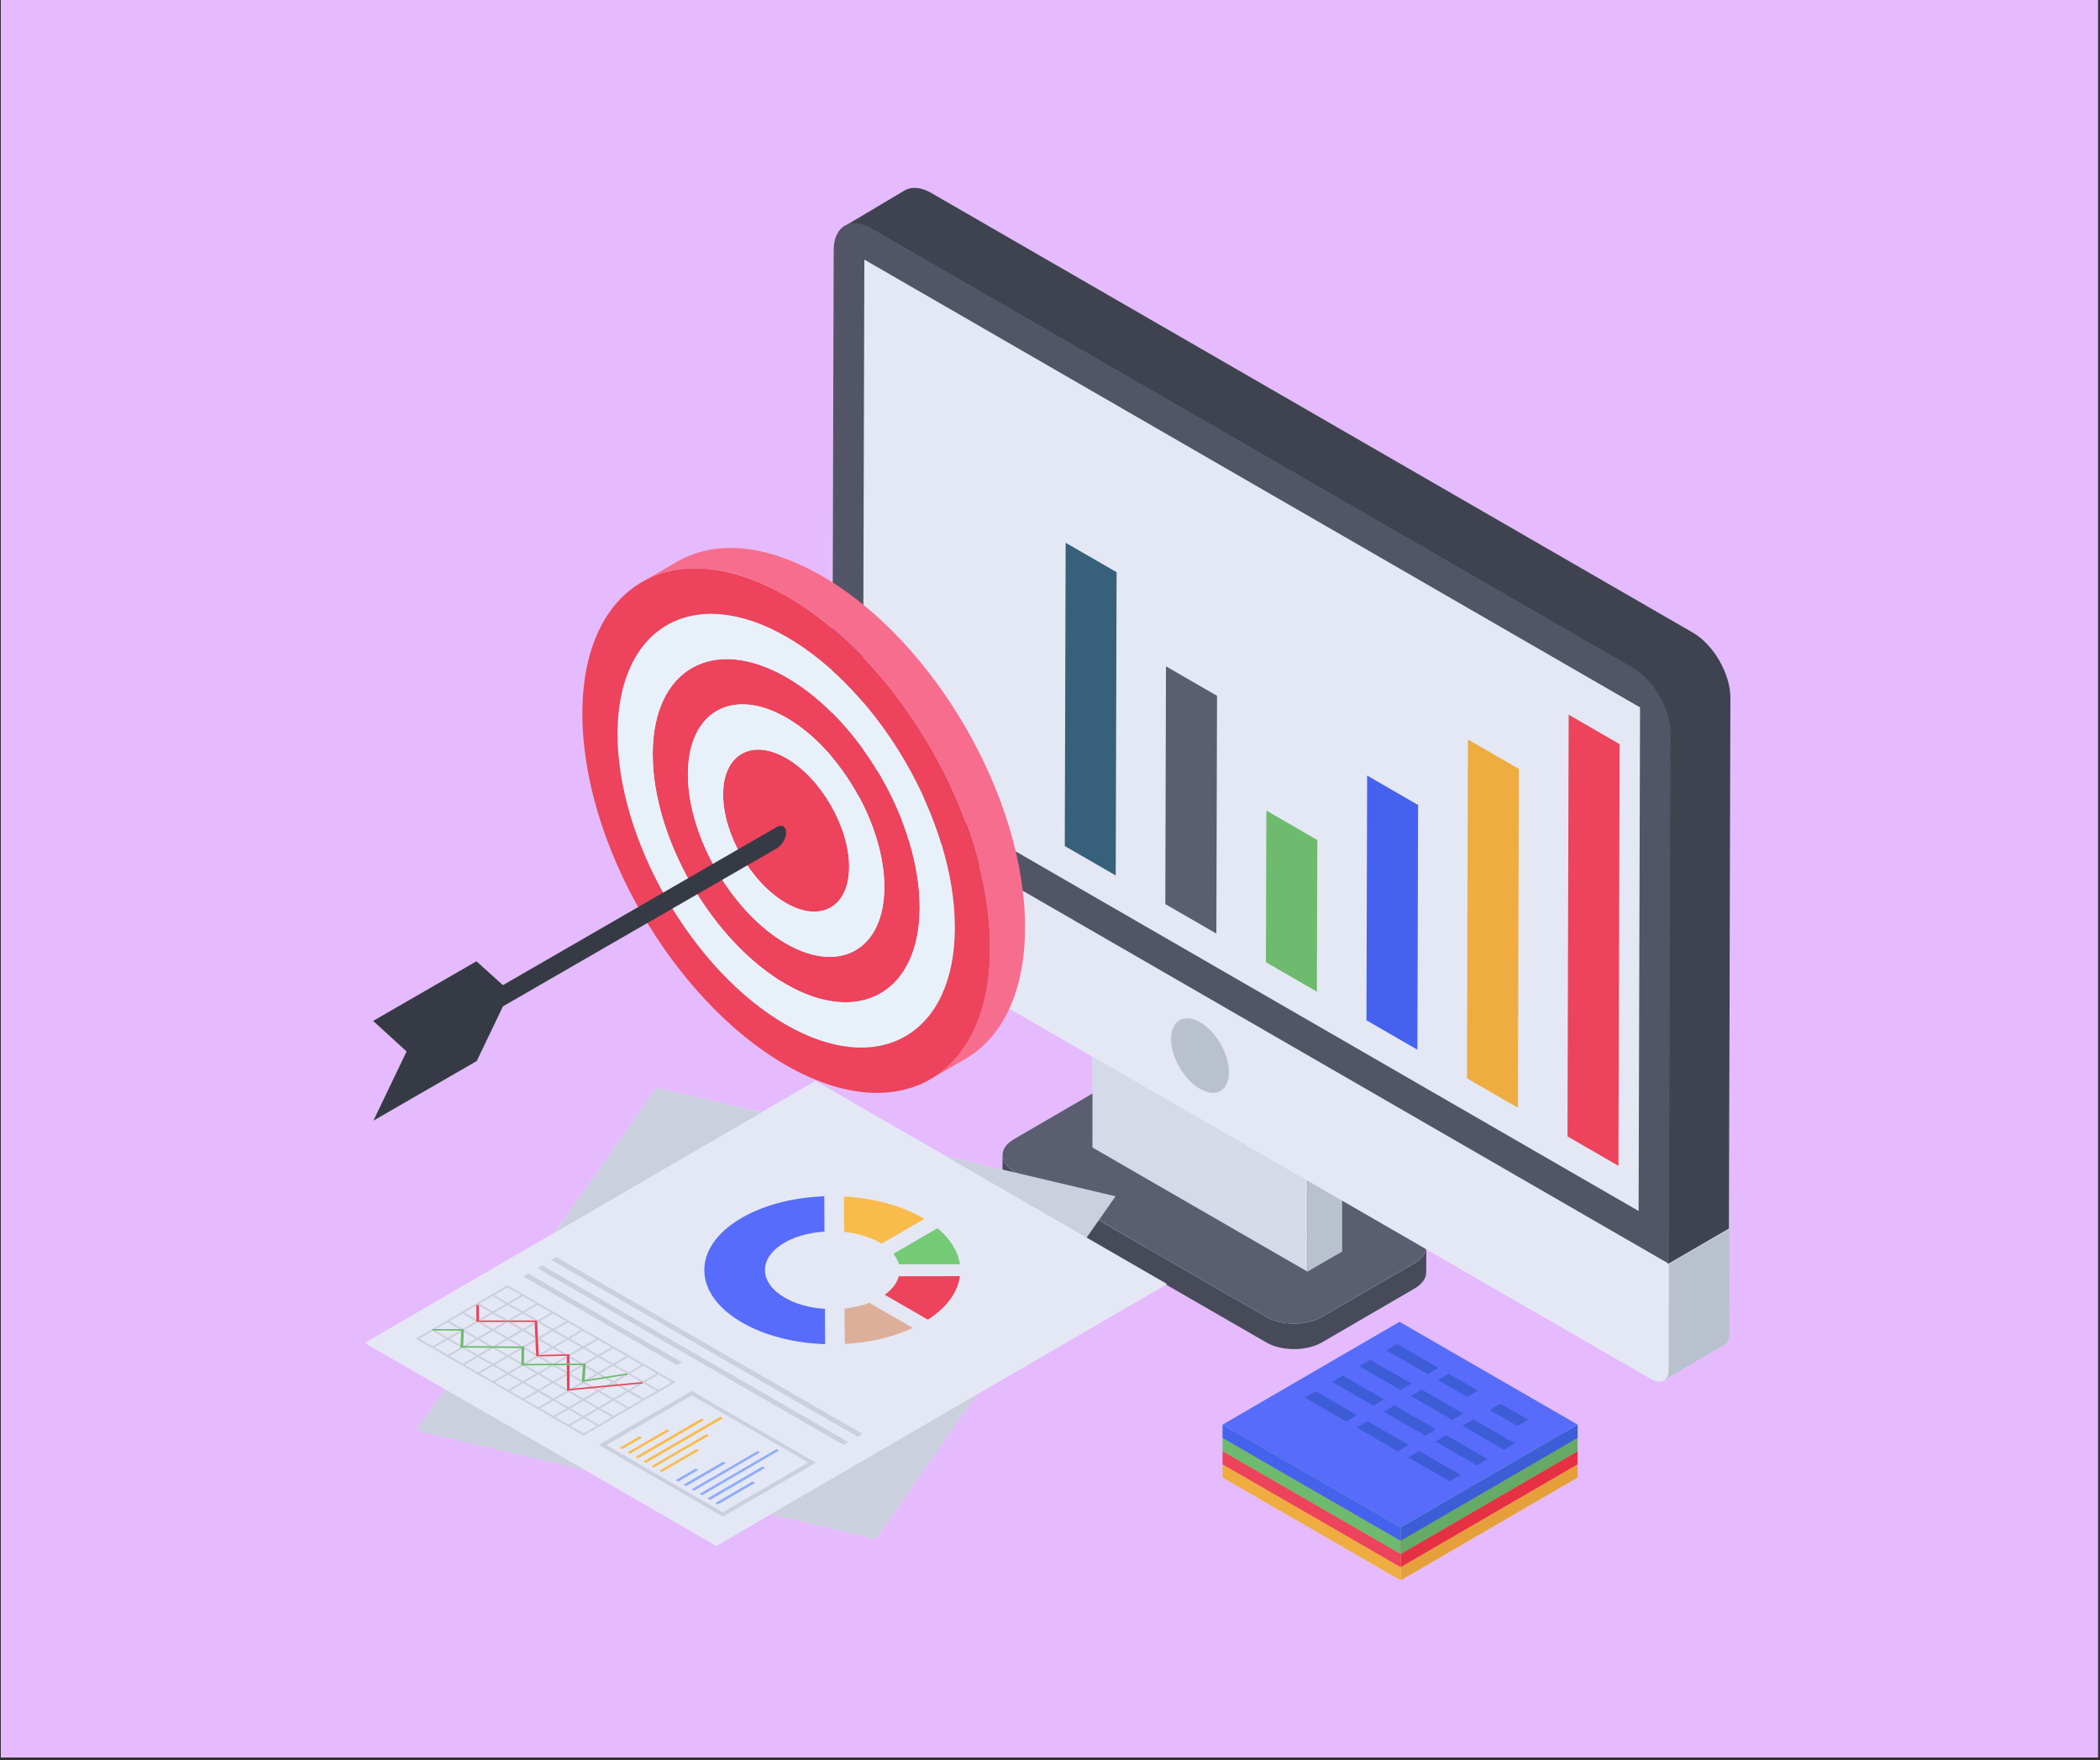 <svg version="1.0" preserveAspectRatio="xMidYMid meet" height="900" viewBox="0 0 805.5 675" zoomAndPan="magnify" width="1074" xmlns:xlink="http://www.w3.org/1999/xlink" xmlns="http://www.w3.org/2000/svg"><rect x="0" y="0" width="805.5" height="675" fill="#333333" stroke="none"/><defs><clipPath id="3338f6261d"><path clip-rule="nonzero" d="M 0.348 0 L 804.656 0 L 804.656 674 L 0.348 674 Z M 0.348 0"></path></clipPath><clipPath id="e806fc7333"><path clip-rule="nonzero" d="M 140.293 72 L 664 72 L 664 593 L 140.293 593 Z M 140.293 72"></path></clipPath><clipPath id="8e779a760b"><path clip-rule="nonzero" d="M 468 506 L 606 506 L 606 606.254 L 468 606.254 Z M 468 506"></path></clipPath><clipPath id="58de1d0201"><path clip-rule="nonzero" d="M 140.293 414 L 448 414 L 448 593 L 140.293 593 Z M 140.293 414"></path></clipPath><clipPath id="3595ab567b"><path clip-rule="nonzero" d="M 537 561 L 606 561 L 606 606.254 L 537 606.254 Z M 537 561"></path></clipPath><clipPath id="ffb9b66888"><path clip-rule="nonzero" d="M 468 561 L 538 561 L 538 606.254 L 468 606.254 Z M 468 561"></path></clipPath></defs><g clip-path="url(#3338f6261d)"><path fill-rule="nonzero" fill-opacity="1" d="M 0.348 0 L 804.656 0 L 804.656 674 L 0.348 674 Z M 0.348 0" fill="#ffffff"></path><path fill-rule="nonzero" fill-opacity="1" d="M 0.348 0 L 804.656 0 L 804.656 674 L 0.348 674 Z M 0.348 0" fill="#e6baff"></path></g><g clip-path="url(#e806fc7333)"><path fill-rule="nonzero" fill-opacity="1" d="M 663.57 471.148 L 663.457 511.539 C 663.457 512.539 663.234 513.543 662.902 514.211 C 662.566 514.988 662.121 515.543 661.453 515.879 L 638.191 529.449 C 638.191 529.344 638.305 529.227 638.305 529.227 C 637.078 530.121 635.297 530.012 633.406 528.898 L 547.148 479.156 L 547.039 488.062 C 547.039 490.176 545.59 492.402 542.695 494.18 L 506.969 514.875 C 501.07 518.215 491.609 518.215 485.82 514.875 L 447.203 492.621 L 374.633 534.793 L 335.902 590.316 L 295.609 580.746 L 274.797 592.875 L 224.711 563.945 L 159.715 548.59 L 170.73 532.793 L 140.012 515.098 L 212.805 472.703 L 251.758 417.184 L 292.051 426.641 L 312.863 414.621 L 362.613 443.332 L 384.539 448.559 L 384.539 442.996 C 384.539 440.773 385.988 438.543 388.879 436.875 L 419.043 419.402 L 419.043 405.164 L 387.098 386.805 C 383.203 395.375 377.527 401.938 370.402 406.055 L 358.828 412.73 C 359.387 412.285 360.055 411.734 360.609 411.289 C 346.254 422.188 324.992 422.078 301.289 408.391 C 280.809 396.598 262.332 376.793 248.418 353.98 L 192.879 386.023 L 182.863 406.945 L 143.242 429.867 L 155.93 403.273 L 143.129 391.586 L 182.754 368.672 L 192.879 377.793 L 244.859 347.863 C 231.5 324.047 223.266 297.453 223.379 273.422 C 223.488 248.496 232.391 231.027 246.75 223.016 L 259.66 215.453 C 273.797 207.215 293.496 208.328 315.309 220.902 C 316.645 221.684 317.98 222.684 319.43 223.461 L 319.762 95.836 C 319.762 91.719 321.098 88.824 323.324 87.156 L 323.547 86.934 C 323.879 86.711 324.215 86.602 324.547 86.379 L 347.031 73.023 C 349.59 71.469 353.266 71.688 357.27 74.027 L 649.434 242.711 C 657.336 247.273 663.68 258.402 663.68 267.637 L 663.234 471.148 Z M 663.57 471.148" fill="#e4e8f4"></path></g><g clip-path="url(#8e779a760b)"><path fill-rule="nonzero" fill-opacity="1" d="M 537.25 606.133 L 605.141 566.688 L 605.156 561.582 L 605.141 561.57 L 605.156 556.512 L 605.141 556.504 L 605.156 551.445 L 605.141 551.438 L 605.156 546.375 L 536.82 506.93 L 468.926 546.375 L 468.91 551.48 L 468.926 551.492 L 468.91 556.551 L 468.926 556.562 L 468.91 561.621 L 468.926 561.633 L 468.91 566.688 Z M 537.25 606.133" fill="#e4e8f4"></path></g><path fill-rule="nonzero" fill-opacity="1" d="M 547.117 478.223 L 547.055 488.023 C 547.055 490.188 545.613 492.41 542.664 494.156 L 507 514.898 C 501.109 518.266 491.605 518.266 485.773 514.898 L 388.945 459.043 C 385.996 457.301 384.492 455.074 384.492 452.789 L 384.555 442.988 C 384.555 445.273 385.996 447.496 388.945 449.242 L 485.773 505.098 C 491.664 508.465 501.168 508.465 507 505.098 L 542.727 484.355 C 545.672 482.613 547.117 480.387 547.117 478.223 Z M 547.117 478.223" fill="#474b59"></path><path fill-rule="nonzero" fill-opacity="1" d="M 542.691 472.023 C 548.566 475.414 548.598 480.914 542.723 484.324 L 507.016 505.07 C 501.141 508.484 491.648 508.484 485.773 505.094 L 388.973 449.219 C 383.098 445.828 383.027 440.309 388.902 436.898 L 424.609 416.152 C 430.484 412.738 440.016 412.762 445.891 416.152 Z M 542.691 472.023" fill="#5b5e71"></path><path fill-rule="nonzero" fill-opacity="1" d="M 514.832 418.555 L 514.812 479.988 L 501.52 487.711 L 501.539 426.277 Z M 514.832 418.555" fill="#bac1ce"></path><path fill-rule="nonzero" fill-opacity="1" d="M 501.539 426.277 L 501.52 487.711 L 419.031 440.102 L 419.055 378.668 Z M 501.539 426.277" fill="#d4dae8"></path><path fill-rule="nonzero" fill-opacity="1" d="M 514.832 418.555 L 501.539 426.277 L 419.055 378.668 L 432.348 370.945 Z M 514.832 418.555" fill="#e4e8f4"></path><path fill-rule="nonzero" fill-opacity="1" d="M 640.184 484.715 L 640.066 525.09 C 640.066 526.141 639.922 527.113 639.566 527.797 C 638.57 529.98 636.172 530.539 633.355 528.914 L 325.75 351.367 C 323.004 349.781 320.613 346.457 319.633 343.137 C 319.285 342.047 319.074 340.871 319.078 339.816 L 319.195 299.441 Z M 640.184 484.715" fill="#e4e8f4"></path><path fill-rule="nonzero" fill-opacity="1" d="M 663.531 471.188 L 663.422 511.555 C 663.422 512.547 663.199 513.543 662.867 514.203 C 662.539 514.977 662.098 515.523 661.434 515.859 L 638.156 529.426 C 638.707 529.09 639.262 528.539 639.59 527.77 C 639.922 527.109 640.031 526.117 640.031 525.121 L 640.141 484.758 Z M 663.531 471.188" fill="#bac1ce"></path><path fill-rule="nonzero" fill-opacity="1" d="M 629.074 271.305 L 628.527 464.453 L 330.996 292.719 L 331.543 99.57 Z M 629.074 271.305" fill="#e4e8f4"></path><path fill-rule="nonzero" fill-opacity="1" d="M 663.734 267.582 L 663.18 471.188 L 639.793 484.758 L 640.453 281.148 C 640.453 272 634.055 260.855 626.113 256.227 L 333.863 87.586 C 329.891 85.27 325.641 85.762 322.992 87.309 L 346.988 73.027 C 349.637 71.48 353.277 71.703 357.25 74.02 L 649.391 242.66 C 657.332 247.289 663.734 258.426 663.734 267.582 Z M 663.734 267.582" fill="#3f434f"></path><path fill-rule="nonzero" fill-opacity="1" d="M 626.438 256.242 C 634.395 260.836 640.785 271.98 640.758 281.125 L 640.184 484.715 L 319.195 299.441 L 319.77 95.855 C 319.797 86.711 326.297 83.004 334.258 87.598 Z M 628.527 464.453 L 629.074 271.305 L 331.543 99.57 L 330.996 292.719 L 628.527 464.453" fill="#525566"></path><path fill-rule="nonzero" fill-opacity="1" d="M 460.32 392.07 C 466.52 395.648 471.41 404.215 471.391 411.234 C 471.367 418.355 466.449 421.16 460.25 417.582 C 454.145 414.055 449.164 405.539 449.184 398.414 C 449.203 391.398 454.215 388.543 460.32 392.07 Z M 460.32 392.07" fill="#bac1ce"></path><path fill-rule="nonzero" fill-opacity="1" d="M 427.895 458.812 L 335.855 590.266 L 159.695 548.617 L 251.734 417.164 Z M 427.895 458.812" fill="#cad0dd"></path><g clip-path="url(#58de1d0201)"><path fill-rule="nonzero" fill-opacity="1" d="M 447.629 492.445 L 274.777 592.867 L 139.961 515.055 L 312.812 414.633 Z M 447.629 492.445" fill="#e4e8f4"></path></g><path fill-rule="nonzero" fill-opacity="1" d="M 218.445 519.363 L 218.445 520.844 L 218.449 522.984 L 217.398 522.988 L 217.379 520.812 L 217.371 519.984 L 216.977 519.996 L 207.316 520.215 L 205.641 520.254 L 205.633 520.078 L 205.598 519.219 L 205.379 514.391 L 205.344 513.578 L 205.332 513.273 L 205.289 512.363 L 205.09 507.832 L 205.055 507.023 L 196.035 507.023 L 193.477 507.02 L 184.461 507.02 L 182.719 507.023 L 182.715 506.012 L 182.684 500.734 L 182.68 500.438 L 183.652 500.465 L 183.66 500.762 L 183.734 506.016 L 183.738 506.43 L 206.074 506.43 L 206.109 507.242 L 206.363 512.984 L 206.406 513.895 L 206.656 519.484 L 206.664 519.66 L 207.84 519.629 L 215.988 519.426 L 217.461 519.387 Z M 218.445 519.363" fill="#ed435c"></path><path fill-rule="nonzero" fill-opacity="1" d="M 201.926 523.066 L 200.996 523.07 L 201 522.773 L 205.633 520.078 L 205.641 520.254 L 207.316 520.215 L 212.164 523.012 L 217.168 520.105 L 216.977 519.996 L 217.371 519.984 L 217.379 520.812 L 213.605 523.008 L 210.746 523.023 L 206.359 520.488 Z M 201.926 523.066" fill="#cad0dd"></path><path fill-rule="nonzero" fill-opacity="1" d="M 261.598 522.508 L 259.711 523.605 L 200.703 489.547 L 202.594 488.449 Z M 261.598 522.508" fill="#cad0dd"></path><path fill-rule="nonzero" fill-opacity="1" d="M 240.82 527.266 L 238.969 527.512 L 235.266 529.684 L 233.172 528.477 L 231.965 528.641 L 234.539 530.168 L 232.449 531.375 L 234.137 531.211 L 235.266 530.566 L 236.07 531.051 L 237.359 530.891 L 235.988 530.086 Z M 240.82 527.266 L 238.969 527.512 L 235.266 529.684 L 233.172 528.477 L 231.965 528.641 L 234.539 530.168 L 232.449 531.375 L 234.137 531.211 L 235.266 530.566 L 236.07 531.051 L 237.359 530.891 L 235.988 530.086 Z M 240.82 527.266 L 238.969 527.512 L 235.266 529.684 L 233.172 528.477 L 231.965 528.641 L 234.539 530.168 L 232.449 531.375 L 234.137 531.211 L 235.266 530.566 L 236.07 531.051 L 237.359 530.891 L 235.988 530.086 Z M 240.82 527.266 L 238.969 527.512 L 235.266 529.684 L 233.172 528.477 L 231.965 528.641 L 234.539 530.168 L 232.449 531.375 L 234.137 531.211 L 235.266 530.566 L 236.07 531.051 L 237.359 530.891 L 235.988 530.086 Z M 240.82 527.266 L 238.969 527.512 L 235.266 529.684 L 233.172 528.477 L 231.965 528.641 L 234.539 530.168 L 232.449 531.375 L 234.137 531.211 L 235.266 530.566 L 236.07 531.051 L 237.359 530.891 L 235.988 530.086 Z M 253.297 526.789 L 252.574 526.305 L 247.5 523.41 L 246.777 523.004 L 241.703 520.109 L 240.98 519.625 L 235.91 516.727 L 235.184 516.324 L 230.113 513.426 L 229.387 512.945 L 224.316 510.047 L 223.594 509.645 L 218.602 506.746 L 217.875 506.348 L 212.805 503.367 L 212.082 502.965 L 206.93 499.988 L 206.203 499.582 L 201.211 496.688 L 200.488 496.285 L 194.691 492.906 L 188.895 496.285 L 188.172 496.688 L 183.18 499.582 L 182.457 500.066 L 177.383 502.965 L 176.738 503.367 L 171.668 506.348 L 170.945 506.746 L 165.793 509.727 L 167.242 509.727 L 171.668 507.148 L 176.176 509.727 L 177.949 509.727 L 177.867 510.77 L 182.535 513.426 L 177.867 516.164 L 177.707 516.246 L 178.996 516.246 L 183.18 513.828 L 187.527 516.324 L 188.977 516.324 L 183.906 513.426 L 188.977 510.449 L 194.047 513.426 L 189.059 516.324 L 190.426 516.324 L 194.773 513.828 L 199.281 516.406 L 201.051 516.406 L 201.051 517.449 L 205.641 520.109 L 205.559 519.219 L 201.293 516.727 L 205.398 514.395 L 205.32 513.59 L 200.57 516.324 L 195.496 513.426 L 200.488 510.531 L 205.32 513.266 L 205.32 512.383 L 201.293 510.047 L 205.078 507.875 L 205.078 506.992 L 200.57 509.645 L 196.059 506.992 L 193.484 506.992 L 188.977 509.645 L 184.469 506.992 L 182.699 506.992 L 182.699 506.023 L 178.109 503.367 L 182.699 500.711 L 182.699 500.473 L 183.664 500.473 L 183.664 500.789 L 188.254 503.367 L 183.742 506.023 L 183.742 506.426 L 184.469 506.426 L 188.977 503.852 L 193.484 506.426 L 195.898 506.426 L 200.488 503.77 L 205.078 506.426 L 206.043 506.426 L 206.125 507.23 L 206.285 507.148 L 211.355 510.047 L 206.363 512.945 L 206.445 513.91 L 211.355 516.727 L 206.688 519.465 L 206.688 519.625 L 207.812 519.625 L 212.082 517.129 L 216.023 519.465 L 217.473 519.383 L 212.805 516.727 L 217.875 513.828 L 222.949 516.727 L 218.441 519.383 L 218.441 520.832 L 222.145 523.004 L 223.672 522.922 L 218.68 520.109 L 223.672 517.129 L 228.664 520.109 L 223.754 522.922 L 224.637 522.922 L 224.637 523.242 L 229.387 520.508 L 234.539 523.41 L 229.469 526.305 L 224.637 523.488 L 224.559 524.371 L 228.742 526.789 L 224.398 529.281 L 226.41 528.957 L 229.469 527.188 L 231.16 528.234 L 232.367 527.996 L 230.191 526.789 L 235.184 523.809 L 240.254 526.707 L 240.578 526.707 L 240.82 527.266 L 241.062 527.188 L 246.051 530.086 L 246.375 530.008 L 246.535 530.566 L 246.777 530.488 L 251.848 533.469 L 246.855 536.363 L 241.785 533.387 L 246.535 530.566 L 244.926 530.73 L 241.062 532.98 L 238.242 531.375 L 236.957 531.535 L 240.336 533.469 L 235.266 536.363 L 230.273 533.469 L 232.93 531.938 L 231.238 532.098 L 229.551 533.062 L 228.34 532.34 L 227.055 532.418 L 228.824 533.469 L 223.754 536.363 L 218.68 533.469 L 219.082 533.227 L 217.473 533.387 L 217.473 532.742 L 212.887 530.086 L 217.473 527.434 L 217.395 526.062 L 213.207 523.648 L 211.113 523.648 L 206.363 526.383 L 201.695 523.648 L 200.004 523.648 L 200.004 522.68 L 195.578 520.109 L 200.004 517.531 L 200.004 517.051 L 199.441 517.051 L 194.852 519.703 L 190.102 516.969 L 188.012 516.887 L 183.262 519.625 L 178.43 516.887 L 176.578 516.805 L 171.75 519.625 L 166.676 516.727 L 171.75 513.828 L 176.578 516.645 L 176.66 515.84 L 172.473 513.426 L 176.902 510.848 L 176.902 510.371 L 176.258 510.371 L 171.75 513.027 L 167.082 510.289 L 165.793 510.289 L 165.793 509.727 L 165.227 510.047 L 159.434 513.426 L 165.227 516.727 L 165.953 517.129 L 171.023 520.109 L 171.75 520.508 L 176.82 523.41 L 177.547 523.809 L 182.617 526.789 L 183.34 527.188 L 188.414 530.086 L 189.137 530.488 L 194.211 533.469 L 194.934 533.871 L 199.926 536.766 L 200.648 537.172 L 205.723 540.145 L 206.445 540.551 L 211.598 543.445 L 212.242 543.93 L 217.312 546.824 L 218.039 547.23 L 223.832 550.609 L 229.629 547.23 L 230.355 546.824 L 235.344 543.93 L 236.07 543.445 L 241.141 540.551 L 241.785 540.145 L 246.855 537.25 L 247.582 536.766 L 252.574 533.871 L 253.297 533.469 L 259.094 530.086 Z M 194.691 507.148 L 199.766 510.047 L 194.773 512.945 L 189.699 510.047 Z M 183.262 507.148 L 188.254 510.047 L 183.18 513.027 L 178.188 510.047 Z M 182.535 506.746 L 177.465 509.645 L 172.395 506.746 L 177.383 503.77 Z M 160.883 513.426 L 165.953 510.449 L 171.023 513.426 L 165.953 516.324 Z M 229.551 533.871 L 234.539 536.766 L 229.551 539.742 L 224.477 536.848 Z M 228.824 540.145 L 223.832 543.039 L 218.762 540.145 L 223.754 537.25 Z M 217.957 533.871 L 223.027 536.848 L 218.039 539.742 L 212.965 536.766 Z M 217.234 533.469 L 212.242 536.363 L 207.168 533.387 L 212.16 530.488 Z M 212.16 523.809 L 217.234 526.789 L 212.16 529.684 L 207.09 526.789 Z M 211.438 530.086 L 206.445 532.98 L 201.375 530.086 L 206.363 527.188 Z M 200.57 523.809 L 205.641 526.789 L 200.648 529.684 L 195.578 526.789 Z M 199.844 523.41 L 194.852 526.305 L 189.863 523.41 L 194.852 520.508 Z M 189.059 517.129 L 194.129 520.109 L 189.137 523.004 L 183.984 520.109 Z M 172.473 520.109 L 177.465 517.129 L 182.617 520.109 L 177.547 523.004 Z M 178.27 523.41 L 183.34 520.508 L 188.414 523.41 L 183.34 526.383 Z M 189.059 529.684 L 184.066 526.789 L 189.137 523.809 L 194.129 526.789 Z M 189.781 530.086 L 194.852 527.188 L 199.926 530.086 L 194.934 533.062 Z M 195.656 533.469 L 200.648 530.488 L 205.723 533.387 L 200.648 536.363 Z M 201.375 536.766 L 206.445 533.871 L 211.516 536.766 L 206.445 539.742 Z M 207.168 540.145 L 212.242 537.172 L 217.312 540.145 L 212.242 543.039 Z M 212.965 543.445 L 218.039 540.551 L 223.109 543.445 L 218.039 546.426 Z M 223.832 549.723 L 218.762 546.824 L 223.832 543.848 L 228.906 546.824 Z M 229.629 546.426 L 224.559 543.445 L 229.551 540.551 L 234.621 543.445 Z M 235.344 543.039 L 230.273 540.145 L 235.266 537.172 L 240.418 540.145 Z M 241.062 539.742 L 235.988 536.766 L 240.98 533.871 L 246.133 536.848 Z M 194.691 493.789 L 199.766 496.688 L 194.691 499.664 L 189.621 496.688 Z M 183.906 499.988 L 188.895 497.086 L 193.969 500.066 L 188.977 502.965 Z M 194.773 506.262 L 189.699 503.367 L 194.691 500.473 L 199.766 503.367 Z M 195.418 500.066 L 200.488 497.086 L 205.559 499.988 L 200.488 502.965 Z M 201.211 503.367 L 206.285 500.473 L 211.355 503.367 L 206.285 506.348 Z M 207.008 506.746 L 212.082 503.77 L 217.152 506.746 L 212.082 509.645 Z M 212.16 516.324 L 207.09 513.426 L 212.082 510.531 L 217.152 513.426 Z M 212.805 510.047 L 217.875 507.148 L 222.867 510.047 L 217.875 513.027 Z M 218.602 513.426 L 223.594 510.449 L 228.742 513.426 L 223.672 516.324 Z M 224.398 516.727 L 229.387 513.828 L 234.461 516.727 L 229.387 519.625 Z M 230.113 520.109 L 235.184 517.129 L 240.254 520.109 L 235.184 523.004 Z M 235.91 523.41 L 240.98 520.508 L 246.051 523.41 L 241.062 526.383 Z M 241.703 526.789 L 246.777 523.809 L 251.848 526.789 L 246.777 529.684 Z M 252.574 533.062 L 247.5 530.086 L 252.574 527.188 L 257.645 530.086 Z M 235.266 529.684 L 233.172 528.477 L 231.965 528.641 L 234.539 530.168 L 232.449 531.375 L 234.137 531.211 L 235.266 530.566 L 236.07 531.051 L 237.359 530.891 L 235.988 530.086 L 240.82 527.266 L 238.969 527.512 Z M 240.82 527.266 L 238.969 527.512 L 235.266 529.684 L 233.172 528.477 L 231.965 528.641 L 234.539 530.168 L 232.449 531.375 L 234.137 531.211 L 235.266 530.566 L 236.07 531.051 L 237.359 530.891 L 235.988 530.086 Z M 240.82 527.266 L 238.969 527.512 L 235.266 529.684 L 233.172 528.477 L 231.965 528.641 L 234.539 530.168 L 232.449 531.375 L 234.137 531.211 L 235.266 530.566 L 236.07 531.051 L 237.359 530.891 L 235.988 530.086 Z M 240.82 527.266 L 238.969 527.512 L 235.266 529.684 L 233.172 528.477 L 231.965 528.641 L 234.539 530.168 L 232.449 531.375 L 234.137 531.211 L 235.266 530.566 L 236.07 531.051 L 237.359 530.891 L 235.988 530.086 Z M 240.82 527.266 L 238.969 527.512 L 235.266 529.684 L 233.172 528.477 L 231.965 528.641 L 234.539 530.168 L 232.449 531.375 L 234.137 531.211 L 235.266 530.566 L 236.07 531.051 L 237.359 530.891 L 235.988 530.086 Z M 240.82 527.266" fill="#cad0dd"></path><path fill-rule="nonzero" fill-opacity="1" d="M 240.562 526.691 L 240.824 527.254 L 238.988 527.547 L 233.199 528.473 L 231.996 528.664 L 225.004 529.781 L 223.164 530.074 L 223.211 529.387 L 223.57 523.883 L 223.59 523.574 L 222.664 523.578 L 218.449 523.594 L 217.406 523.598 L 213.207 523.613 L 211.113 523.621 L 201.703 523.656 L 199.973 523.664 L 199.984 522.664 L 200.035 517.5 L 200.039 517.02 L 199.43 517.016 L 190.074 516.945 L 188.004 516.926 L 178.441 516.855 L 176.574 516.84 L 176.586 516.613 L 176.625 515.809 L 176.871 510.836 L 176.895 510.344 L 176.289 510.34 L 167.07 510.293 L 165.828 510.285 L 165.777 509.723 L 167.203 509.727 L 176.168 509.746 L 177.918 509.75 L 177.887 510.738 L 177.699 516.188 L 179.012 516.258 L 187.562 516.324 L 189.016 516.332 L 190.441 516.344 L 199.297 516.41 L 201.059 516.426 L 201.051 517.426 L 201 522.773 L 200.996 523.07 L 201.926 523.066 L 210.746 523.023 L 213.605 523.008 L 217.402 522.988 L 218.449 522.984 L 222.125 522.965 L 223.645 522.957 L 224.664 522.953 L 224.645 523.262 L 224.629 523.523 L 224.578 524.383 L 224.289 529.301 L 226.414 528.961 L 231.184 528.195 L 232.387 528.004 L 240.246 526.742 Z M 240.562 526.691" fill="#6eba6e"></path><path fill-rule="nonzero" fill-opacity="1" d="M 223.016 530.102 L 218.461 527.473 L 218.457 526.023 L 222.664 523.578 L 223.59 523.574 L 223.57 523.883 L 218.641 526.75 L 223.211 529.387 L 223.164 530.074 L 225.004 529.781 L 224.449 530.102 L 227.449 531.832 L 226.215 531.949 L 223.734 530.516 L 220.305 532.508 L 218.59 532.672 Z M 223.016 530.102" fill="#cad0dd"></path><path fill-rule="nonzero" fill-opacity="1" d="M 246.371 530.043 L 246.531 530.605 L 244.938 530.758 L 238.258 531.395 L 236.941 531.516 L 232.934 531.898 L 231.219 532.062 L 228.32 532.336 L 227.09 532.453 L 219.09 533.215 L 217.496 533.367 L 217.492 532.77 L 217.441 527.445 L 217.43 526.051 L 217.406 523.598 L 218.449 523.594 L 218.457 526.023 L 218.461 527.473 L 218.465 532.684 L 218.59 532.672 L 220.305 532.508 L 226.215 531.949 L 227.449 531.832 L 232.422 531.363 L 234.133 531.199 L 236.074 531.016 L 237.395 530.895 L 246.023 530.074 Z M 246.371 530.043" fill="#ed435c"></path><path fill-rule="nonzero" fill-opacity="1" d="M 330.859 549.949 L 328.973 551.047 L 211.527 483.258 L 213.418 482.16 Z M 330.859 549.949" fill="#cad0dd"></path><path fill-rule="nonzero" fill-opacity="1" d="M 325.449 553.094 L 323.559 554.191 L 206.117 486.406 L 208.004 485.309 Z M 325.449 553.094" fill="#cad0dd"></path><path fill-rule="nonzero" fill-opacity="1" d="M 246.285 551.344 L 238.629 555.793 L 237.703 555.258 L 245.363 550.809 Z M 246.285 551.344" fill="#f9bb4a"></path><path fill-rule="nonzero" fill-opacity="1" d="M 256.828 548.734 L 241.66 557.543 L 240.738 557.008 L 255.902 548.199 Z M 256.828 548.734" fill="#f9bb4a"></path><path fill-rule="nonzero" fill-opacity="1" d="M 277.293 543.926 L 247.777 561.074 L 246.801 560.508 L 276.316 543.363 Z M 277.293 543.926" fill="#f9bb4a"></path><path fill-rule="nonzero" fill-opacity="1" d="M 267.824 563.773 L 260.164 568.223 L 259.188 567.66 L 266.848 563.211 Z M 267.824 563.773" fill="#8facfc"></path><path fill-rule="nonzero" fill-opacity="1" d="M 278.363 561.164 L 263.199 569.973 L 262.223 569.41 L 277.387 560.598 Z M 278.363 561.164" fill="#8facfc"></path><path fill-rule="nonzero" fill-opacity="1" d="M 265.293 533.469 L 229.629 554.148 L 277.285 581.672 L 312.949 560.992 Z M 277.207 579.984 L 232.609 554.23 L 265.371 535.156 L 310.051 560.91 Z M 277.207 579.984" fill="#cad0dd"></path><path fill-rule="nonzero" fill-opacity="1" d="M 270.023 544.637 L 244.746 559.324 L 243.77 558.758 L 269.047 544.074 Z M 270.023 544.637" fill="#f9bb4a"></path><path fill-rule="nonzero" fill-opacity="1" d="M 271.898 550.57 L 250.812 562.824 L 249.887 562.289 L 270.973 550.039 Z M 271.898 550.57" fill="#f9bb4a"></path><path fill-rule="nonzero" fill-opacity="1" d="M 268.141 556.266 L 253.844 564.574 L 252.918 564.039 L 267.215 555.734 Z M 268.141 556.266" fill="#f9bb4a"></path><path fill-rule="nonzero" fill-opacity="1" d="M 291.508 557.039 L 266.23 571.723 L 265.305 571.188 L 290.582 556.504 Z M 291.508 557.039" fill="#8facfc"></path><path fill-rule="nonzero" fill-opacity="1" d="M 298.773 556.328 L 269.262 573.473 L 268.336 572.941 L 297.852 555.793 Z M 298.773 556.328" fill="#8facfc"></path><path fill-rule="nonzero" fill-opacity="1" d="M 293.434 563.004 L 272.348 575.254 L 271.371 574.691 L 292.457 562.438 Z M 293.434 563.004" fill="#8facfc"></path><path fill-rule="nonzero" fill-opacity="1" d="M 289.676 568.695 L 275.379 577.004 L 274.402 576.441 L 288.699 568.133 Z M 289.676 568.695" fill="#8facfc"></path><path fill-rule="nonzero" fill-opacity="1" d="M 350.141 509.289 C 342.695 512.805 333.562 514.949 324.016 515.453 L 323.941 501.848 C 327.293 501.512 330.531 500.773 333.477 499.668 Z M 350.141 509.289" fill="#ddaf9b"></path><path fill-rule="nonzero" fill-opacity="1" d="M 368.203 489.445 C 367.371 495.648 363.062 501.512 355.91 506.137 L 339.363 496.586 C 342.188 494.543 344.082 492.094 344.762 489.48 Z M 368.203 489.445" fill="#ed435c"></path><path fill-rule="nonzero" fill-opacity="1" d="M 316.176 458.816 L 316.25 472.355 C 303.289 473.16 293.371 479.461 293.418 487.168 C 293.496 491.156 296.18 494.91 301.059 497.727 C 305.238 500.137 310.629 501.648 316.418 501.98 L 316.492 515.523 C 304.453 515.117 293.266 512.203 284.672 507.242 C 275.383 501.883 270.191 494.742 270.152 487.168 C 270.066 472.152 290.48 459.688 316.176 458.816 Z M 316.176 458.816" fill="#576cfb"></path><path fill-rule="nonzero" fill-opacity="1" d="M 359.59 471.047 C 364.535 475.168 367.453 479.863 368.176 484.891 L 344.797 484.891 C 344.383 483.449 343.68 482.109 342.688 480.867 Z M 359.59 471.047" fill="#75ca75"></path><path fill-rule="nonzero" fill-opacity="1" d="M 354.535 467.461 L 338.094 477.012 L 337.512 476.613 C 333.738 474.434 328.93 472.992 323.777 472.488 L 323.699 458.883 C 335.102 459.52 345.77 462.402 353.898 467.094 Z M 354.535 467.461" fill="#f9bb4a"></path><path fill-rule="nonzero" fill-opacity="1" d="M 301.73 259.785 C 329.945 276.07 352.859 315.676 352.766 348.156 C 352.672 380.574 329.613 393.711 301.398 377.426 C 273.184 361.137 250.27 321.469 250.363 289.051 C 250.453 256.57 273.516 243.5 301.73 259.785 Z M 301.441 361.848 C 322.176 373.816 339.137 364.152 339.203 340.332 C 339.273 316.441 322.422 287.262 301.688 275.293 C 280.891 263.289 263.93 272.953 263.863 296.844 C 263.793 320.664 280.645 349.844 301.441 361.848" fill="#ed435c"></path><path fill-rule="nonzero" fill-opacity="1" d="M 301.773 244.281 C 337.469 264.883 366.383 314.945 366.266 355.949 C 366.148 396.883 337.047 413.535 301.352 392.934 C 265.66 372.328 236.746 322.195 236.863 281.262 C 236.98 240.258 266.082 223.68 301.773 244.281 Z M 301.398 377.426 C 329.613 393.711 352.672 380.574 352.766 348.156 C 352.859 315.676 329.945 276.07 301.73 259.785 C 273.516 243.5 250.453 256.57 250.363 289.051 C 250.27 321.469 273.184 361.137 301.398 377.426" fill="#e8f1fa"></path><path fill-rule="nonzero" fill-opacity="1" d="M 393.176 355.988 C 393.082 380.555 384.414 397.883 370.414 406.07 L 356.984 413.883 C 370.984 405.695 379.652 388.363 379.746 363.703 C 379.938 314.094 344.984 253.633 301.84 228.684 C 280.125 216.117 260.41 214.973 246.219 223.258 L 259.645 215.445 C 273.836 207.168 293.457 208.305 315.27 220.879 C 358.414 245.824 393.367 306.285 393.176 355.988 Z M 393.176 355.988" fill="#f76d8e"></path><path fill-rule="nonzero" fill-opacity="1" d="M 301.82 228.703 C 344.992 253.621 379.906 314.074 379.766 363.742 C 379.625 413.34 344.484 433.359 301.309 408.441 C 258.074 383.484 223.223 323.066 223.363 273.469 C 223.504 223.801 258.582 203.746 301.82 228.703 Z M 301.352 392.934 C 337.047 413.535 366.148 396.883 366.266 355.949 C 366.383 314.945 337.469 264.883 301.773 244.281 C 266.082 223.68 236.98 240.258 236.863 281.262 C 236.746 322.195 265.66 372.328 301.352 392.934" fill="#ed435c"></path><path fill-rule="nonzero" fill-opacity="1" d="M 301.645 290.801 C 288.324 283.117 277.406 289.34 277.363 304.637 C 277.32 319.938 288.168 338.652 301.484 346.34 C 314.805 354.027 325.66 347.84 325.707 332.539 C 325.75 317.242 314.961 298.488 301.645 290.801 Z M 301.645 290.801" fill="#ed435c"></path><path fill-rule="nonzero" fill-opacity="1" d="M 301.688 275.293 C 322.422 287.262 339.273 316.441 339.203 340.332 C 339.137 364.152 322.176 373.816 301.441 361.848 C 280.645 349.844 263.793 320.664 263.863 296.844 C 263.93 272.953 280.891 263.289 301.688 275.293 Z M 301.484 346.34 C 314.805 354.027 325.66 347.84 325.707 332.539 C 325.75 317.242 314.961 298.488 301.645 290.801 C 288.324 283.117 277.406 289.34 277.363 304.637 C 277.32 319.938 288.168 338.652 301.484 346.34" fill="#e8f1fa"></path><path fill-rule="nonzero" fill-opacity="1" d="M 182.754 368.664 L 192.898 377.82 L 297.941 317.191 C 299.922 316.047 301.527 317.035 301.535 319.238 C 301.539 321.512 299.945 324.203 297.965 325.348 L 192.922 385.977 L 182.863 406.941 L 143.215 429.824 L 155.949 403.27 L 143.105 391.547 Z M 182.754 368.664" fill="#363a44"></path><path fill-rule="nonzero" fill-opacity="1" d="M 428.293 219.449 L 427.965 335.77 L 408.418 324.48 L 408.75 208.16 Z M 428.293 219.449" fill="#37617b"></path><path fill-rule="nonzero" fill-opacity="1" d="M 466.82 266.863 L 466.562 358.062 L 446.977 346.75 L 447.234 255.551 Z M 466.82 266.863" fill="#5b5e71"></path><path fill-rule="nonzero" fill-opacity="1" d="M 505.285 322.168 L 505.117 380.328 L 485.574 369.039 L 485.738 310.879 Z M 505.285 322.168" fill="#6eba6e"></path><path fill-rule="nonzero" fill-opacity="1" d="M 543.941 308.742 L 543.676 402.598 L 524.129 391.309 L 524.395 297.453 Z M 543.941 308.742" fill="#4562ef"></path><path fill-rule="nonzero" fill-opacity="1" d="M 582.602 294.895 L 582.23 424.863 L 562.684 413.574 L 563.055 283.605 Z M 582.602 294.895" fill="#efac41"></path><path fill-rule="nonzero" fill-opacity="1" d="M 621.246 285.402 L 620.789 447.133 L 601.242 435.844 L 601.699 274.113 Z M 621.246 285.402" fill="#ed435c"></path><g clip-path="url(#3595ab567b)"><path fill-rule="nonzero" fill-opacity="1" d="M 605.156 561.582 L 605.141 566.688 L 537.25 606.133 L 537.262 601.023 Z M 605.156 561.582" fill="#e5a03c"></path></g><g clip-path="url(#ffb9b66888)"><path fill-rule="nonzero" fill-opacity="1" d="M 537.262 601.023 L 537.25 606.133 L 468.91 566.688 L 468.926 561.582 Z M 537.262 601.023" fill="#efac41"></path></g><path fill-rule="nonzero" fill-opacity="1" d="M 605.156 561.582 L 537.262 601.023 L 468.926 561.582 L 536.82 522.137 Z M 605.156 561.582" fill="#f9bb4a"></path><path fill-rule="nonzero" fill-opacity="1" d="M 605.156 556.512 L 605.141 561.621 L 537.25 601.062 L 537.262 595.957 Z M 605.156 556.512" fill="#e63044"></path><path fill-rule="nonzero" fill-opacity="1" d="M 537.262 595.957 L 537.25 601.062 L 468.91 561.621 L 468.926 556.512 Z M 537.262 595.957" fill="#ed435c"></path><path fill-rule="nonzero" fill-opacity="1" d="M 605.156 556.512 L 537.262 595.957 L 468.926 556.512 L 536.82 517.07 Z M 605.156 556.512" fill="#f25574"></path><path fill-rule="nonzero" fill-opacity="1" d="M 605.156 551.445 L 605.141 556.551 L 537.25 595.996 L 537.262 590.887 Z M 605.156 551.445" fill="#65aa65"></path><path fill-rule="nonzero" fill-opacity="1" d="M 537.262 590.887 L 537.25 595.996 L 468.91 556.551 L 468.926 551.445 Z M 537.262 590.887" fill="#6eba6e"></path><path fill-rule="nonzero" fill-opacity="1" d="M 605.156 551.445 L 537.262 590.887 L 468.926 551.445 L 536.82 512 Z M 605.156 551.445" fill="#75ca75"></path><path fill-rule="nonzero" fill-opacity="1" d="M 605.156 546.375 L 605.141 551.48 L 537.25 590.926 L 537.262 585.82 Z M 605.156 546.375" fill="#3c5dd6"></path><path fill-rule="nonzero" fill-opacity="1" d="M 537.262 585.82 L 537.25 590.926 L 468.91 551.484 L 468.926 546.375 Z M 537.262 585.82" fill="#4562ef"></path><path fill-rule="nonzero" fill-opacity="1" d="M 605.156 546.375 L 537.262 585.82 L 468.926 546.375 L 536.82 506.934 Z M 605.156 546.375" fill="#576cfb"></path><path fill-rule="nonzero" fill-opacity="1" d="M 551.711 524.605 L 547.582 527.004 L 531.762 517.875 L 535.891 515.477 Z M 551.711 524.605" fill="#3c5dd6"></path><path fill-rule="nonzero" fill-opacity="1" d="M 581.035 553.562 L 576.863 555.988 L 560.996 546.828 L 565.168 544.406 Z M 581.035 553.562" fill="#3c5dd6"></path><path fill-rule="nonzero" fill-opacity="1" d="M 541.324 530.641 L 537.152 533.066 L 521.332 523.934 L 525.504 521.508 Z M 541.324 530.641" fill="#3c5dd6"></path><path fill-rule="nonzero" fill-opacity="1" d="M 530.891 536.699 L 526.766 539.098 L 510.945 529.969 L 515.074 527.57 Z M 530.891 536.699" fill="#3c5dd6"></path><path fill-rule="nonzero" fill-opacity="1" d="M 561.203 542.113 L 557.031 544.539 L 541.164 535.383 L 545.336 532.957 Z M 561.203 542.113" fill="#3c5dd6"></path><path fill-rule="nonzero" fill-opacity="1" d="M 520.508 542.734 L 516.332 545.16 L 500.512 536.027 L 504.688 533.605 Z M 520.508 542.734" fill="#3c5dd6"></path><path fill-rule="nonzero" fill-opacity="1" d="M 550.773 548.176 L 546.645 550.574 L 530.777 541.414 L 534.906 539.016 Z M 550.773 548.176" fill="#3c5dd6"></path><path fill-rule="nonzero" fill-opacity="1" d="M 540.387 554.211 L 536.215 556.633 L 520.348 547.477 L 524.52 545.051 Z M 540.387 554.211" fill="#3c5dd6"></path><path fill-rule="nonzero" fill-opacity="1" d="M 566.875 533.359 L 562.75 535.758 L 551.594 529.32 L 555.723 526.922 Z M 566.875 533.359" fill="#3c5dd6"></path><path fill-rule="nonzero" fill-opacity="1" d="M 586.148 544.484 L 582.02 546.883 L 571.43 540.77 L 575.555 538.371 Z M 586.148 544.484" fill="#3c5dd6"></path><path fill-rule="nonzero" fill-opacity="1" d="M 560.219 565.656 L 556.047 568.082 L 540.18 558.922 L 544.352 556.5 Z M 560.219 565.656" fill="#3c5dd6"></path><path fill-rule="nonzero" fill-opacity="1" d="M 570.605 559.621 L 566.477 562.02 L 550.609 552.863 L 554.738 550.465 Z M 570.605 559.621" fill="#3c5dd6"></path></svg>